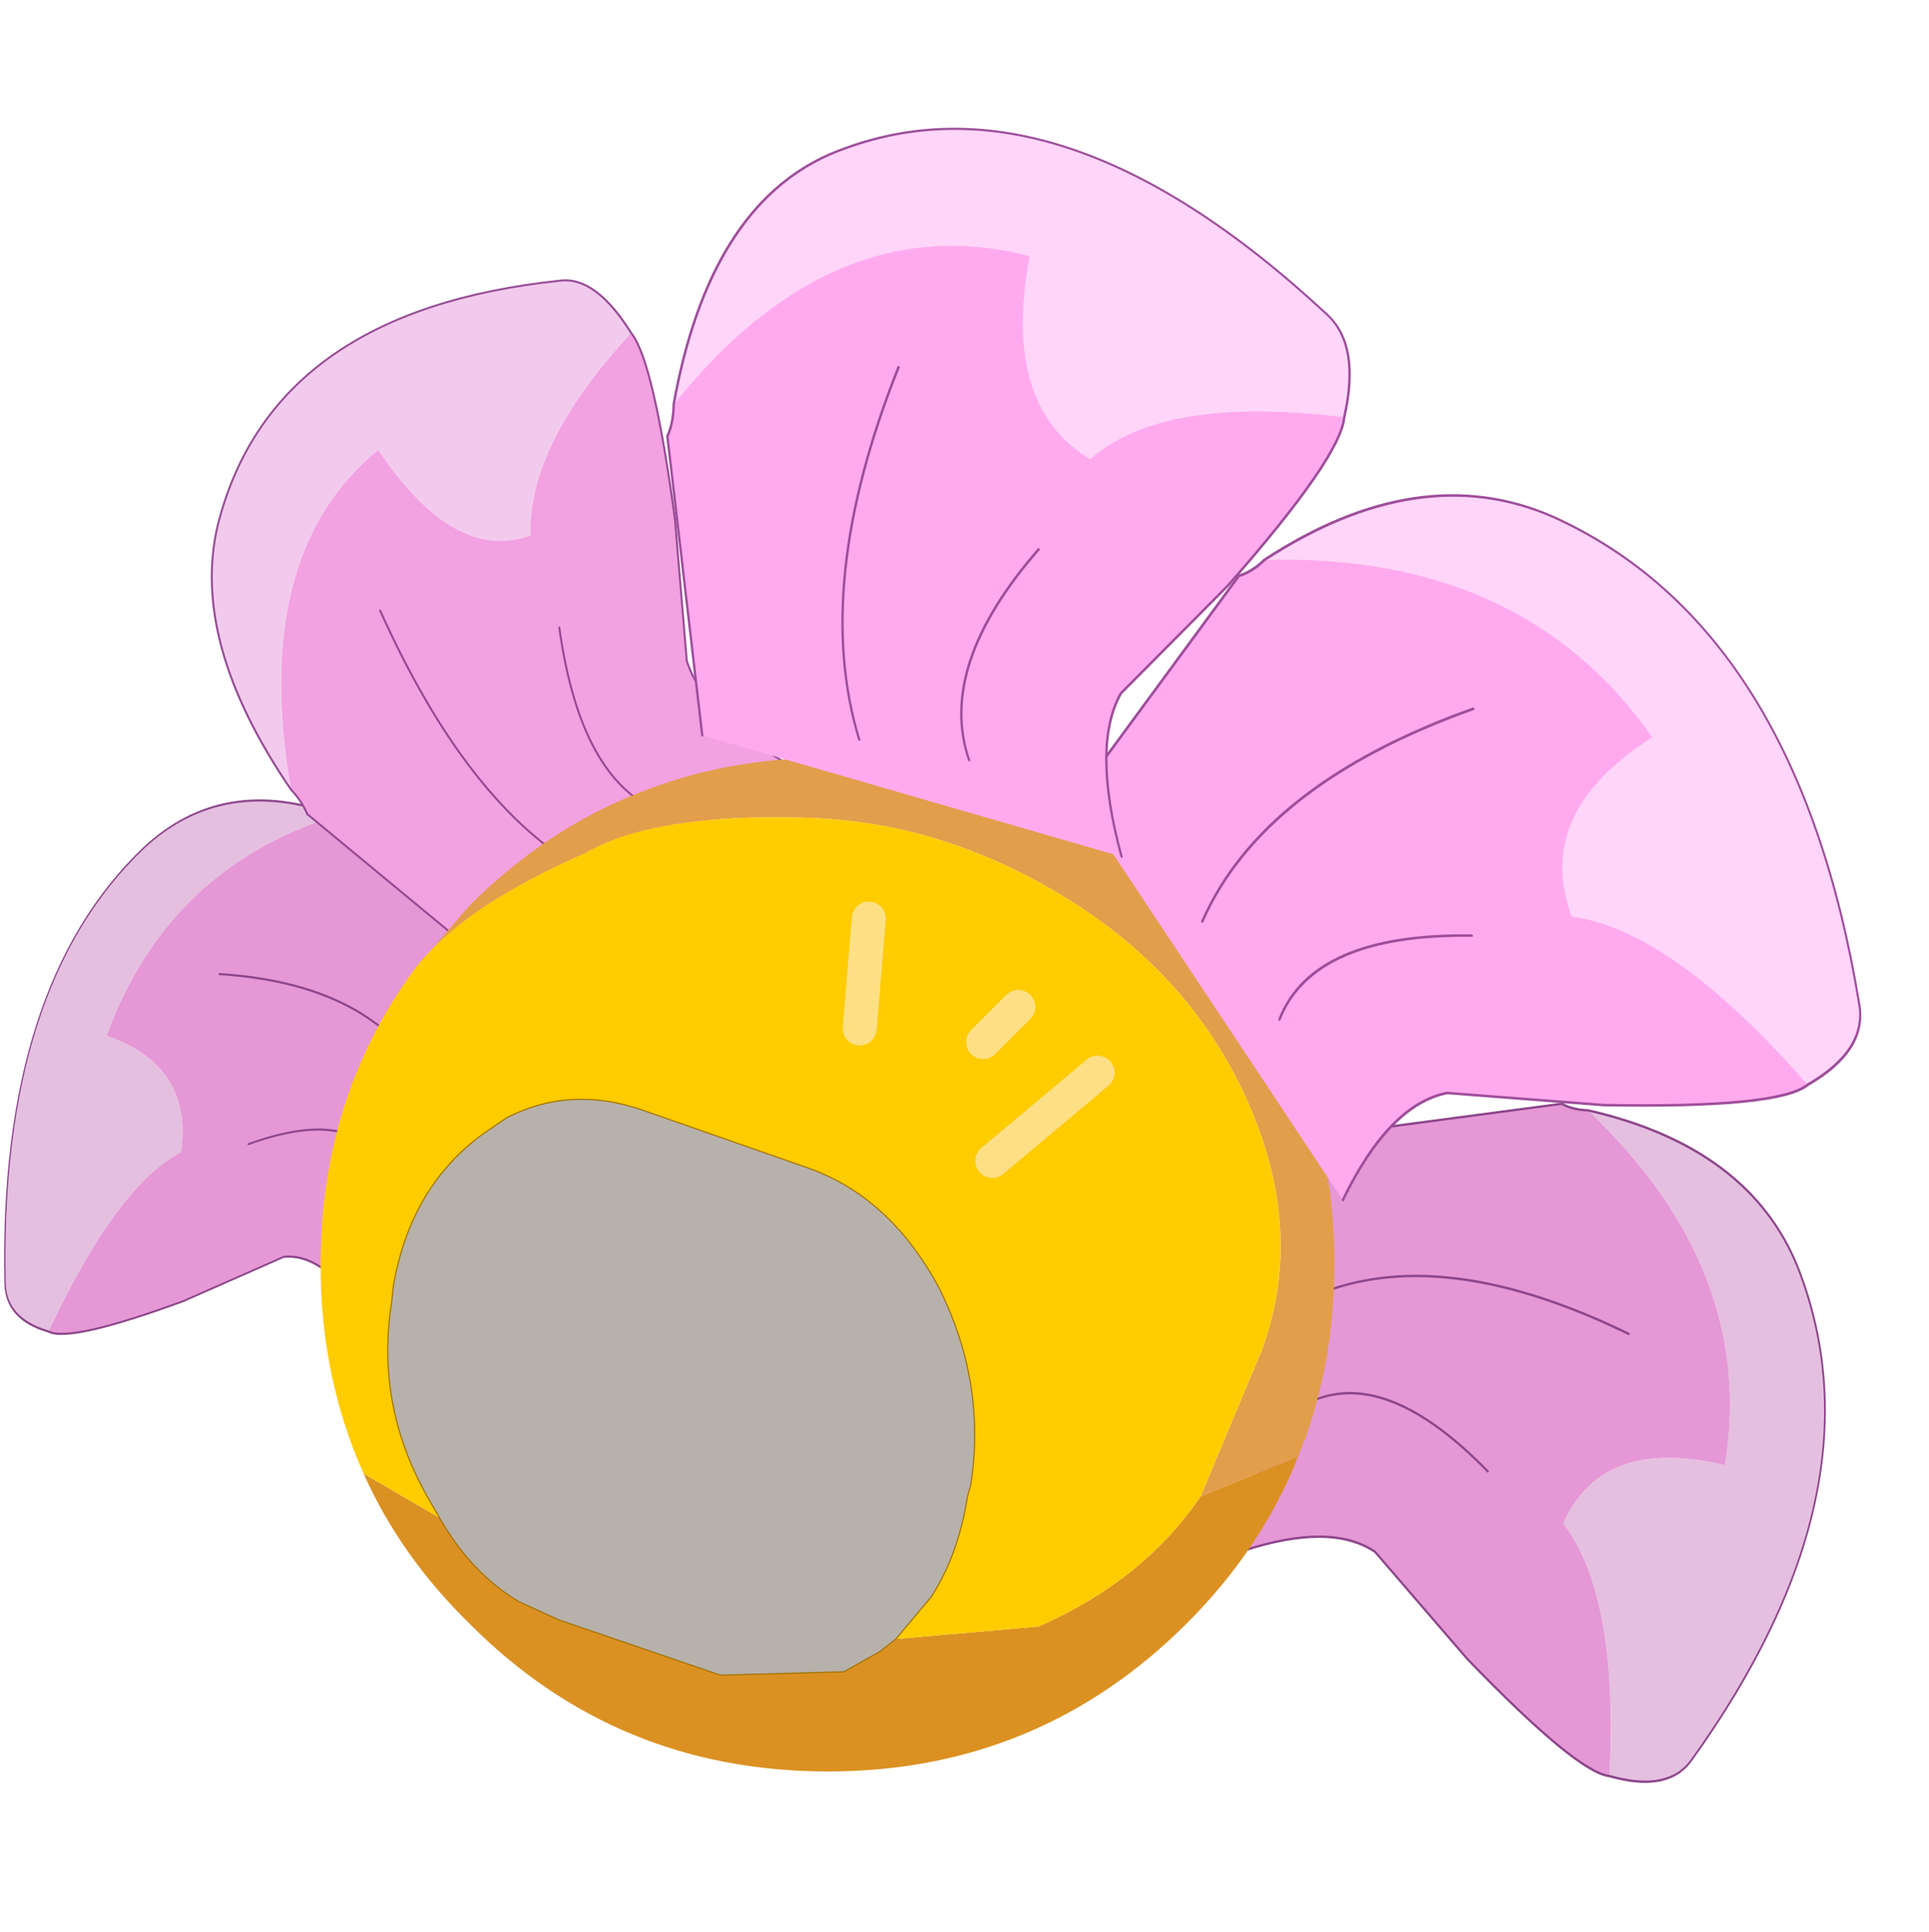 <?xml version="1.0"?>
<svg xmlns="http://www.w3.org/2000/svg" xmlns:xlink="http://www.w3.org/1999/xlink" width="85.15px" height="85.3px"><g transform="matrix(1, 0, 0, 1, -232.4, -157.8)"><use xlink:href="#object-0" width="17.8" height="14.1" transform="matrix(1.196, -0.503, -0.035, 1.803, 232.9, 197.15)"/><use xlink:href="#object-2" width="17.8" height="14.1" transform="matrix(0.164, 1.683, 1.714, -0.281, 240.7, 172.8)"/><use xlink:href="#object-4" width="17.8" height="14.1" transform="matrix(-1.114, -1.254, -1.086, 1.683, 317.55, 219.4)"/><use xlink:href="#object-6" width="44.75" height="44.75" transform="matrix(1, 0, 0, 1, 246.55, 191.25)"/><use xlink:href="#object-7" width="17.8" height="14.1" transform="matrix(-1.863, -0.114, 0.481, 2.256, 309.95, 180.5)"/><use xlink:href="#object-9" width="17.8" height="14.1" transform="matrix(-1.251, 1.302, 1.708, 1.44, 274.65, 157.8)"/></g><defs><g transform="matrix(1, 0, 0, 1, 14, 12.1)" id="object-0"><use xlink:href="#object-1" width="17.8" height="14.1" transform="matrix(1, 0, 0, 1, -14, -12.1)"/></g><g transform="matrix(1, 0, 0, 1, 14, 12.1)" id="object-1"><path fill-rule="evenodd" fill="#e5bfe0" stroke="none" d="M-1.95 -10.6Q-8.2 -11.05 -10.35 -7.55Q-7.1 -5.9 -7.5 -3.9Q-9.85 -3.75 -12.3 -0.85Q-13.9 -1.6 -13.95 -2.5Q-14.4 -9.9 -9.1 -11.8Q-6.2 -12.8 -1.95 -10.6"/><path fill-rule="evenodd" fill="#e598d5" stroke="none" d="M-12.3 -0.85Q-9.85 -3.75 -7.5 -3.9Q-7.1 -5.9 -10.35 -7.55Q-8.2 -11.05 -1.95 -10.6Q-1.6 -10.35 -1.25 -10.25L3.8 -5.65L-0.55 2Q-2.15 0.05 -3.6 -0.25L-7.3 -0.2Q-11.5 -0.35 -12.3 -0.85"/><path fill="none" stroke="#8d468b" stroke-width="0.05" stroke-linecap="round" stroke-linejoin="round" d="M-1.95 -10.6Q-6.2 -12.8 -9.1 -11.8Q-14.4 -9.9 -13.95 -2.5Q-13.9 -1.6 -12.3 -0.85Q-11.5 -0.35 -7.3 -0.2L-3.6 -0.25Q-2.15 0.05 -0.55 2M3.8 -5.65L-1.25 -10.25Q-1.6 -10.35 -1.95 -10.6"/><path fill="none" stroke="#8d468b" stroke-width="0.05" stroke-linecap="round" stroke-linejoin="round" d="M-6.2 -7.9Q-0.75 -6.15 1.4 -3.35M0.05 -1.5Q-1.2 -3.25 -5 -3.4"/></g><g transform="matrix(1, 0, 0, 1, 14, 12.1)" id="object-2"><use xlink:href="#object-3" width="17.8" height="14.1" transform="matrix(1, 0, 0, 1, -14, -12.1)"/></g><g transform="matrix(1, 0, 0, 1, 14, 12.1)" id="object-3"><path fill-rule="evenodd" fill="#f2caed" stroke="none" d="M-1.95 -10.6Q-8.2 -11.05 -10.35 -7.55Q-7.1 -5.9 -7.5 -3.9Q-9.85 -3.75 -12.3 -0.85Q-13.9 -1.6 -13.95 -2.5Q-14.4 -9.9 -9.1 -11.8Q-6.2 -12.8 -1.95 -10.6"/><path fill-rule="evenodd" fill="#f2a1e1" stroke="none" d="M-12.3 -0.85Q-9.85 -3.75 -7.5 -3.9Q-7.1 -5.9 -10.35 -7.55Q-8.2 -11.05 -1.95 -10.6Q-1.6 -10.35 -1.25 -10.25L3.8 -5.65L-0.55 2Q-2.15 0.05 -3.6 -0.25L-7.3 -0.2Q-11.5 -0.35 -12.3 -0.85"/><path fill="none" stroke="#954a93" stroke-width="0.05" stroke-linecap="round" stroke-linejoin="round" d="M-1.95 -10.6Q-6.2 -12.8 -9.1 -11.8Q-14.4 -9.9 -13.95 -2.5Q-13.9 -1.6 -12.3 -0.85Q-11.5 -0.35 -7.3 -0.2L-3.6 -0.25Q-2.15 0.05 -0.55 2M3.8 -5.65L-1.25 -10.25Q-1.6 -10.35 -1.95 -10.6"/><path fill="none" stroke="#954a93" stroke-width="0.05" stroke-linecap="round" stroke-linejoin="round" d="M-6.2 -7.9Q-0.75 -6.15 1.4 -3.35M0.05 -1.5Q-1.2 -3.25 -5 -3.4"/></g><g transform="matrix(1, 0, 0, 1, 14, 12.1)" id="object-4"><use xlink:href="#object-5" width="17.8" height="14.1" transform="matrix(1, 0, 0, 1, -14, -12.1)"/></g><g transform="matrix(1, 0, 0, 1, 14, 12.1)" id="object-5"><path fill-rule="evenodd" fill="#e5bfe0" stroke="none" d="M-1.95 -10.6Q-8.2 -11.05 -10.35 -7.55Q-7.1 -5.9 -7.5 -3.9Q-9.85 -3.75 -12.3 -0.85Q-13.9 -1.6 -13.95 -2.5Q-14.4 -9.9 -9.1 -11.8Q-6.2 -12.8 -1.95 -10.6"/><path fill-rule="evenodd" fill="#e598d5" stroke="none" d="M-12.3 -0.85Q-9.85 -3.75 -7.5 -3.9Q-7.1 -5.9 -10.35 -7.55Q-8.2 -11.05 -1.95 -10.6Q-1.6 -10.35 -1.25 -10.25L3.8 -5.65L-0.55 2Q-2.15 0.05 -3.6 -0.25L-7.3 -0.2Q-11.5 -0.35 -12.3 -0.85"/><path fill="none" stroke="#8d468b" stroke-width="0.05" stroke-linecap="round" stroke-linejoin="round" d="M-1.95 -10.6Q-6.2 -12.8 -9.1 -11.8Q-14.4 -9.9 -13.95 -2.5Q-13.9 -1.6 -12.3 -0.85Q-11.5 -0.35 -7.3 -0.2L-3.6 -0.25Q-2.15 0.05 -0.55 2M3.8 -5.65L-1.25 -10.25Q-1.6 -10.35 -1.95 -10.6"/><path fill="none" stroke="#8d468b" stroke-width="0.05" stroke-linecap="round" stroke-linejoin="round" d="M-6.2 -7.9Q-0.75 -6.15 1.4 -3.35M0.05 -1.5Q-1.2 -3.25 -5 -3.4"/></g><g transform="matrix(1, 0, 0, 1, -246.55, -191.25)" id="object-6"><path fill-rule="evenodd" fill="#e29e4b" stroke="none" d="M250.65 200.65L253.1 197.8Q256.5 194.4 260.6 192.8Q264.45 191.25 268.95 191.25L271.5 191.4Q279.15 192.15 284.8 197.8Q291.15 204.15 291.3 213.15L291.3 213.65Q291.3 217.65 290.05 221.2L289.7 222.1L285.4 223.85L288.1 217.4Q290 212.25 287.55 206.6Q285.1 200.95 279.55 197.5Q274 194.05 267.95 193.9Q261.25 193.7 258.25 195.45Q252.75 197.85 250.65 200.65"/><path fill-rule="evenodd" fill="#db9122" stroke="none" d="M289.7 222.1Q288.1 226.15 284.8 229.45Q278.25 236 268.95 236Q259.6 236 253.1 229.45Q250.05 226.45 248.45 222.85L251.8 224.8Q253.2 227.25 255.3 228.5L257.05 229.3L264.2 231.75L269.65 231.6L271.25 230.7L271.95 230.15L278.25 229.6Q282.9 227.55 285.4 223.85L289.7 222.1"/><path fill-rule="evenodd" fill="#ffcc00" stroke="none" d="M248.45 222.85Q246.55 218.6 246.55 213.65Q246.55 206.5 250.4 201L250.65 200.65Q252.75 197.85 258.25 195.45Q261.25 193.7 267.95 193.9Q274 194.05 279.55 197.5Q285.1 200.95 287.55 206.6Q290 212.25 288.1 217.4L285.4 223.85Q282.9 227.55 278.25 229.6L271.95 230.15L273.5 228.3Q274.7 226.45 275.1 223.9L275.25 223.35Q275.95 218.85 273.85 214.65Q271.65 210.55 267.9 209.3L260.75 206.8Q257.55 205.7 254.75 207.15L253.8 207.8Q250.5 210.15 249.75 214.65L249.7 215.2Q248.95 219.75 251.25 223.85L251.8 224.8L248.45 222.85M280.85 205.15L276.2 209.05L280.85 205.15M277.35 202.25L275.8 203.8L277.35 202.25M270.75 198.35L270.35 203.2L270.75 198.35"/><path fill-rule="evenodd" fill="#493a29" fill-opacity="0.392" stroke="none" d="M251.8 224.8L251.25 223.85Q248.95 219.75 249.7 215.2L249.75 214.65Q250.5 210.15 253.8 207.8L254.75 207.15Q257.55 205.7 260.75 206.8L267.9 209.3Q271.65 210.55 273.85 214.65Q275.95 218.85 275.25 223.35L275.1 223.9Q274.7 226.45 273.5 228.3L271.95 230.15L271.25 230.7L269.65 231.6L264.2 231.75L257.05 229.3L255.3 228.5Q253.2 227.25 251.8 224.8"/><path fill="none" stroke="#a37201" stroke-width="0.05" stroke-linecap="round" stroke-linejoin="round" d="M271.95 230.15L273.5 228.3Q274.7 226.45 275.1 223.9L275.25 223.35Q275.95 218.85 273.85 214.65Q271.65 210.55 267.9 209.3L260.75 206.8Q257.55 205.7 254.75 207.15L253.8 207.8Q250.5 210.15 249.75 214.65L249.7 215.2Q248.95 219.75 251.25 223.85L251.8 224.8Q253.2 227.25 255.3 228.5L257.05 229.3L264.2 231.75L269.65 231.6L271.25 230.7L271.95 230.15"/><path fill="none" stroke="#fddf86" stroke-width="1.5" stroke-linecap="round" stroke-linejoin="round" d="M276.2 209.05L280.85 205.15M275.8 203.8L277.35 202.25M270.35 203.2L270.75 198.35"/></g><g transform="matrix(1, 0, 0, 1, 14, 12.1)" id="object-7"><use xlink:href="#object-8" width="17.8" height="14.1" transform="matrix(1, 0, 0, 1, -14, -12.1)"/></g><g transform="matrix(1, 0, 0, 1, 14, 12.1)" id="object-8"><path fill-rule="evenodd" fill="#ffd5fa" stroke="none" d="M-1.95 -10.6Q-8.2 -11.05 -10.35 -7.55Q-7.1 -5.9 -7.5 -3.9Q-9.85 -3.75 -12.3 -0.85Q-13.9 -1.6 -13.95 -2.5Q-14.4 -9.9 -9.1 -11.8Q-6.2 -12.8 -1.95 -10.6"/><path fill-rule="evenodd" fill="#ffaaee" stroke="none" d="M-12.3 -0.85Q-9.85 -3.75 -7.5 -3.9Q-7.1 -5.9 -10.35 -7.55Q-8.2 -11.05 -1.95 -10.6Q-1.6 -10.35 -1.25 -10.25L3.8 -5.65L-0.55 2Q-2.15 0.05 -3.6 -0.25L-7.3 -0.2Q-11.5 -0.35 -12.3 -0.85"/><path fill="none" stroke="#9e4e9b" stroke-width="0.05" stroke-linecap="round" stroke-linejoin="round" d="M-1.95 -10.6Q-6.2 -12.8 -9.1 -11.8Q-14.4 -9.9 -13.95 -2.5Q-13.9 -1.6 -12.3 -0.85Q-11.5 -0.35 -7.3 -0.2L-3.6 -0.25Q-2.15 0.05 -0.55 2M3.8 -5.65L-1.25 -10.25Q-1.6 -10.35 -1.95 -10.6"/><path fill="none" stroke="#9e4e9b" stroke-width="0.05" stroke-linecap="round" stroke-linejoin="round" d="M-6.2 -7.9Q-0.75 -6.15 1.4 -3.35M0.05 -1.5Q-1.2 -3.25 -5 -3.4"/></g><g transform="matrix(1, 0, 0, 1, 14, 12.1)" id="object-9"><use xlink:href="#object-10" width="17.8" height="14.1" transform="matrix(1, 0, 0, 1, -14, -12.1)"/></g><g transform="matrix(1, 0, 0, 1, 14, 12.1)" id="object-10"><path fill-rule="evenodd" fill="#ffd5fa" stroke="none" d="M-1.95 -10.6Q-8.2 -11.05 -10.35 -7.55Q-7.1 -5.9 -7.5 -3.9Q-9.85 -3.75 -12.3 -0.85Q-13.9 -1.6 -13.95 -2.5Q-14.4 -9.9 -9.1 -11.8Q-6.2 -12.8 -1.95 -10.6"/><path fill-rule="evenodd" fill="#ffaaee" stroke="none" d="M-12.3 -0.85Q-9.85 -3.75 -7.5 -3.9Q-7.1 -5.9 -10.35 -7.55Q-8.2 -11.05 -1.95 -10.6Q-1.6 -10.35 -1.25 -10.25L3.8 -5.65L-0.55 2Q-2.15 0.05 -3.6 -0.25L-7.3 -0.2Q-11.5 -0.35 -12.3 -0.85"/><path fill="none" stroke="#9e4e9b" stroke-width="0.05" stroke-linecap="round" stroke-linejoin="round" d="M-1.95 -10.6Q-6.2 -12.8 -9.1 -11.8Q-14.4 -9.9 -13.95 -2.5Q-13.9 -1.6 -12.3 -0.85Q-11.5 -0.35 -7.3 -0.2L-3.6 -0.25Q-2.15 0.05 -0.55 2M3.8 -5.65L-1.25 -10.25Q-1.6 -10.35 -1.95 -10.6"/><path fill="none" stroke="#9e4e9b" stroke-width="0.05" stroke-linecap="round" stroke-linejoin="round" d="M-6.2 -7.9Q-0.75 -6.15 1.4 -3.35M0.05 -1.5Q-1.2 -3.25 -5 -3.4"/></g></defs></svg>
